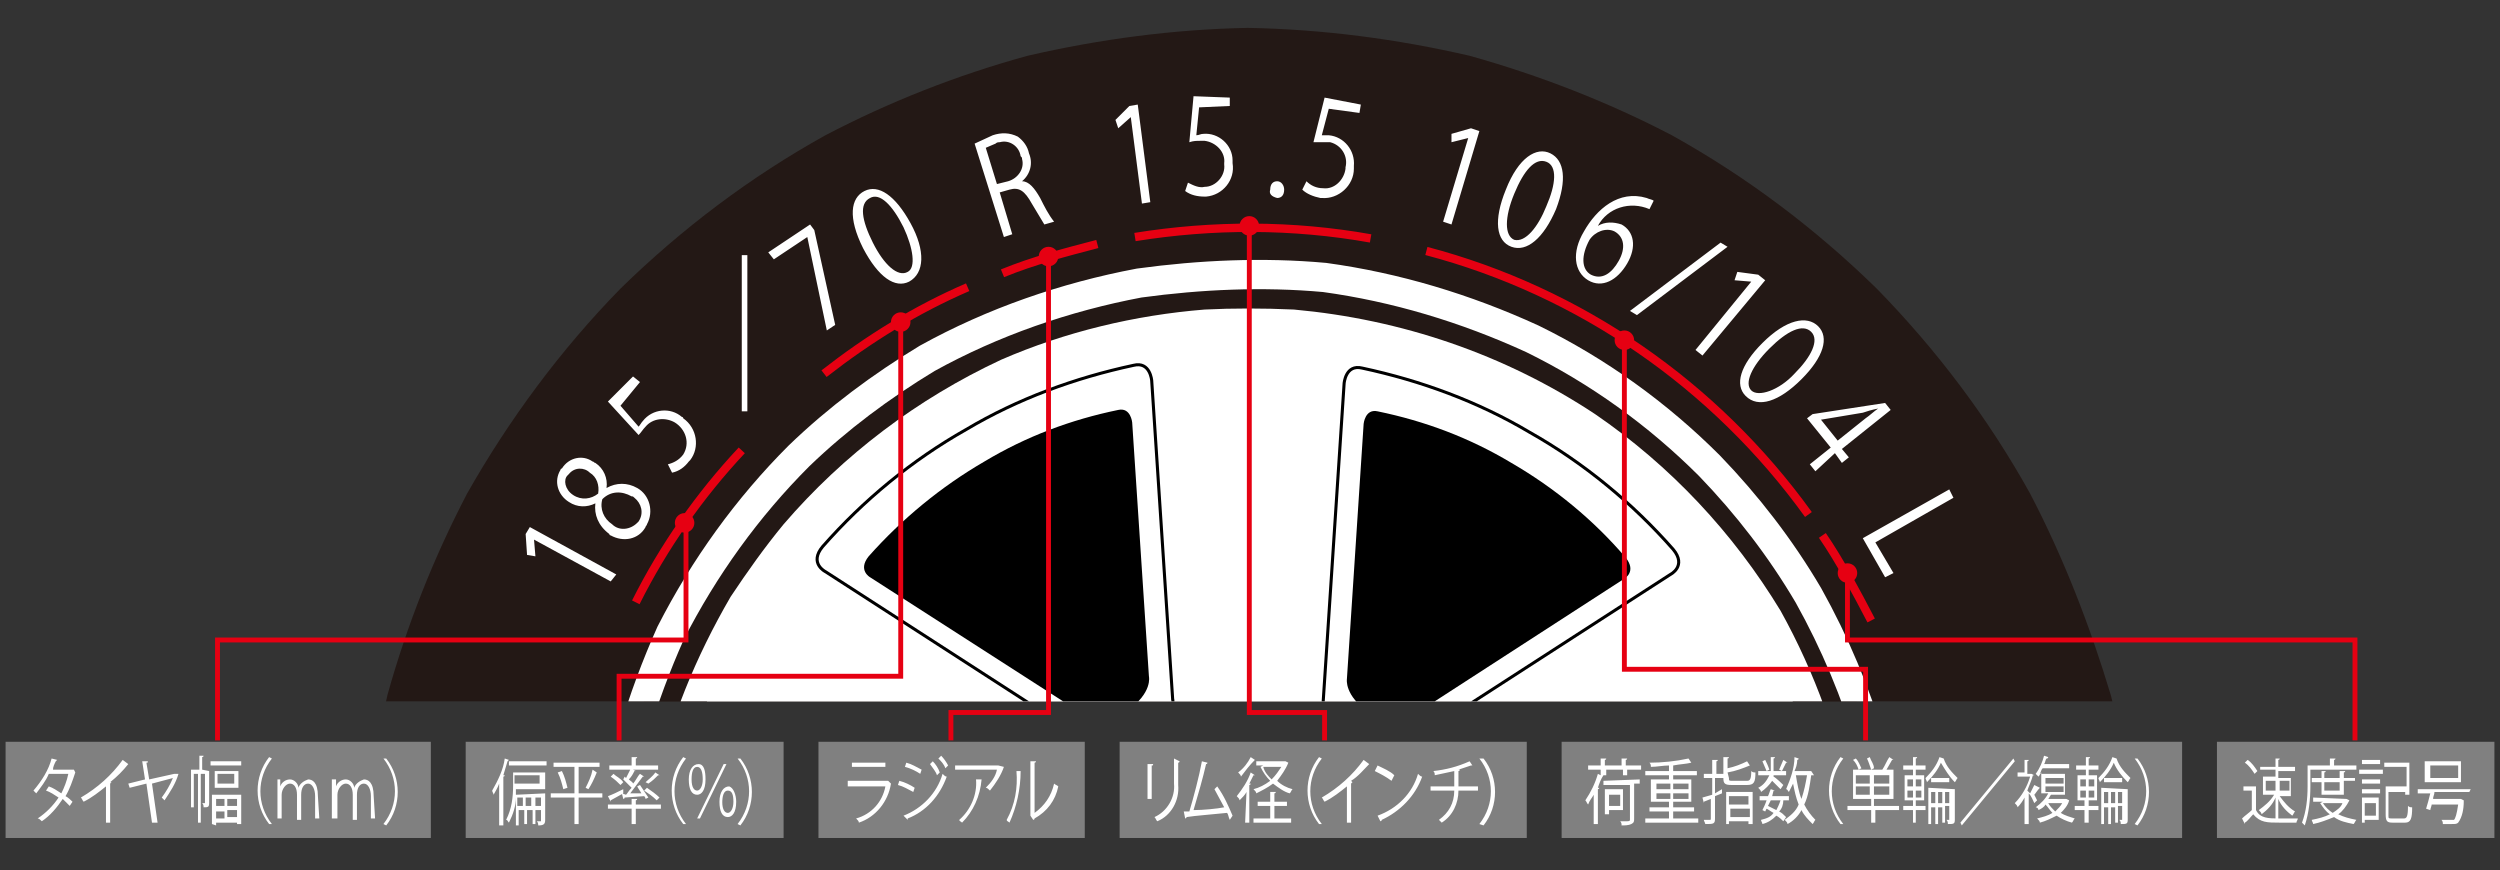 <svg id="レイヤー_1" xmlns="http://www.w3.org/2000/svg" xmlns:xlink="http://www.w3.org/1999/xlink" viewBox="0 0 179.3 62.4" preserveAspectRatio="none"><rect x="0" y="0" width="179.3" height="62.4" fill="#333333" stroke="none"/><style>.st0{clip-path:url(#SVGID_1_);} .st1{fill:#231815;} .st2{fill:#231815;stroke:#FFFFFF;stroke-width:2.1;} .st3{fill:#FFFFFF;} .st4{fill:#FFFFFF;stroke:#231815;stroke-width:0.22;} .st5{fill:none;stroke:#000000;stroke-width:0.22;} .st6{fill:none;stroke:#E60012;stroke-width:0.35;} .st7{fill:#E60012;} .st8{fill:#808080;} .st9{fill:none;stroke:#E60012;stroke-width:0.6;}</style><g id="レイヤー_2"><g id="レイヤー_1-2"><defs><path id="SVGID_3_" d="M20.3 2h137.6l-.4 48.3H19.9z"/></defs><clipPath id="SVGID_1_"><use xlink:href="#SVGID_3_" overflow="visible"/></clipPath><g class="st0"><path class="st1" d="M89.5 129.6c-3.2-.1-6.5-.3-9.7-.8-5.2-.9-10.2-2.3-15.1-4.3-4.7-2.1-9.2-4.7-13.3-7.7-2.4-1.9-4.7-3.9-6.9-6-4.3-4.4-8-9.4-11-14.7-2.4-4.6-4.3-9.4-5.7-14.5-1.3-5.2-1.9-10.5-2-15.9.1-5.4.8-10.7 2-15.9 1.4-5 3.3-9.8 5.7-14.4 3-5.3 6.7-10.3 11-14.7 4.4-4.3 9.3-8 14.7-11 4.6-2.4 9.4-4.3 14.5-5.7 5.2-1.2 10.5-1.9 15.8-2 5.4.1 10.7.8 15.9 2 5 1.4 9.9 3.3 14.5 5.7 5.4 3 10.3 6.7 14.7 11 4.3 4.4 8 9.3 11 14.7 2.4 4.6 4.3 9.5 5.8 14.5 1.3 5.2 1.9 10.6 2 15.9-.1 5.3-.7 10.7-2 15.8-1.4 5-3.3 9.8-5.8 14.5-3 5.4-6.7 10.3-10.9 14.7-4.4 4.3-9.4 7.9-14.7 10.9-4.6 2.4-9.5 4.3-14.5 5.8-5.3 1.3-10.6 2-16 2.1z"/><path class="st2" d="M112.7 105.7c-3.4 1.9-7 3.4-10.7 4.5-5.1 1.3-10.4 1.8-15.6 1.6-5.2-.5-10.2-1.7-15-3.7-5.5-2.4-10.5-5.8-14.7-10.1-2.7-2.8-5-5.9-7-9.3-2.7-4.7-4.5-9.8-5.5-15.1-.7-4.4-.8-8.9-.4-13.4.7-5.1 2.2-10.1 4.3-14.8 2.4-4.7 5.5-9 9.2-12.7 2.8-2.7 5.9-5 9.2-7 4.7-2.6 9.9-4.4 15.2-5.4 4.4-.6 8.9-.8 13.3-.4 5.1.7 10.1 2.2 14.9 4.4 4.7 2.3 9 5.4 12.7 9.1 2.7 2.8 5.1 5.9 7.1 9.3 1.9 3.4 3.4 7 4.5 10.7 1.9 7.2 2.1 14.8.6 22.2-1.2 5.1-3.1 9.9-5.8 14.4-3.3 5.1-7.4 9.6-12.3 13.3l-2 1.4-2 1z"/><path class="st3" d="M111.5 103.7c-3.2 1.7-6.6 3.1-10.1 4.2-6.9 1.8-14.1 2-21 .5-4.8-1.1-9.4-3-13.6-5.4-3.6-2.3-6.9-5-9.8-8.2-2.9-3.4-5.3-7.1-7.2-11.2-2-4.6-3.3-9.5-3.7-14.5-.2-4.2.1-8.5.9-12.6 1-4.8 2.9-9.4 5.4-13.7 1.2-1.8 2.4-3.5 3.8-5.2 4.3-5 9.6-9 15.6-11.8 4.6-2 9.6-3.2 14.6-3.6 2-.1 4.2-.1 6.4 0 7.7.7 15.1 3.2 21.6 7.5 5.4 3.7 9.9 8.5 13.3 14.1 2.5 4.5 4.2 9.3 5.2 14.3.9 5.6.8 11.3-.4 16.9-1.1 4.8-2.9 9.4-5.4 13.6-1.1 1.7-2.4 3.6-3.8 5.2-3.6 3.9-7.5 7.2-11.8 9.9z"/><path class="st3" d="M110.6 101.9c-3.7 2.1-7.6 3.6-11.7 4.6-4.7 1-9.4 1.2-14.2.7-5.3-.7-10.5-2.4-15.2-4.9-4.2-2.3-8-5.3-11.2-8.8-3.7-4.3-6.6-9.3-8.4-14.7-1.9-5.8-2.5-12-1.9-18.1.7-5.3 2.4-10.5 4.9-15.2 1-1.8 2.1-3.5 3.3-5.1 5.2-6.7 12.2-11.7 20.2-14.5 8.5-2.7 17.5-2.7 26-.1 4.5 1.5 8.7 3.7 12.5 6.5 3.3 2.6 6.2 5.5 8.7 8.8 2.4 3.5 4.4 7.3 5.8 11.4 2.3 7.1 2.6 14.7 1.1 22-2 8.7-6.5 16.5-13.1 22.5-2.1 1.9-4.4 3.5-6.8 4.9z"/><path class="st4" d="M91.6 69.2c-2.8 1.3-5.4 0-6.1-3-.1-1.6.6-3.2 2-4.1 2-1.1 4.5-.3 5.5 1.7 1.1 1.9.4 4.2-1.4 5.4zM93 75.4c-.3 2.9-2.7 4-5.3 2.7-1.4-1.2-1.7-3.3-.5-4.7 1-1.3 2.8-1.6 4.3-.8.9.7 1.4 1.7 1.5 2.8z"/><path class="st4" d="M91.7 75.4c.1 1.2-.9 2.2-2.1 2.3-1.2.1-2.2-.9-2.3-2.1-.1-1.2.9-2.2 2.1-2.3 1-.1 2 .6 2.2 1.6l.1.5zM93 56c-.3 2.8-2.7 4.2-5.3 2.8-1.5-1.1-1.9-3.2-.9-4.7.5-.7 1.2-1.2 2.1-1.4 1.9-.4 3.7.9 4 2.7.1.2.1.4.1.6z"/><path class="st4" d="M91.7 56c-.3 2.5-2.9 2.9-4.1.8-.9-3.3 3.7-4.1 4.1-.8zM99.3 62.4c1.3 0 2.6.8 3.1 2 1.7 5.8-7 6.3-6.4.6.3-1.5 1.7-2.6 3.3-2.6z"/><path class="st4" d="M99.3 63.6c1.2 0 2.1 1 2.1 2.2 0 1-.7 1.8-1.7 2-1.2.3-2.3-.5-2.6-1.6-.3-1.2.5-2.3 1.6-2.6h.6zM79.8 62.4c1.4 0 2.6.8 3.1 2 1.7 5.8-7 6.3-6.3.6.3-1.5 1.7-2.6 3.2-2.6z"/><path class="st4" d="M79.8 63.6c1.2 0 2.1 1 2.1 2.2 0 1-.7 1.8-1.7 2-1.2.3-2.3-.5-2.6-1.6-.3-1.2.5-2.3 1.6-2.6h.6z"/><path class="st5" d="M84.1 50.1l-1.5-22.8s-.1-1.4-1.3-1.1c-4.2.9-8.3 2.4-12 4.6-3.9 2.2-7.4 5.1-10.3 8.4-1 1.2.2 1.8.2 1.8l19.2 12.4s1.5.9 3.8-.4 1.9-2.9 1.9-2.9z"/><path d="M82.4 48.5l-1.2-18.2s-.1-1.1-1-.9c-3.4.7-6.6 1.9-9.6 3.7-3.1 1.8-5.9 4.1-8.3 6.8-.8 1 .1 1.5.1 1.5l15.4 9.9c1 .4 2.2.3 3-.3 1.9-1.3 1.6-2.5 1.6-2.5z"/><path class="st5" d="M100.5 78.4l19 12.7s1.1.7.3 1.7c-2.9 3.2-6.2 5.9-10 8.1-3.9 2.3-8.1 3.9-12.5 4.7-1.6.3-1.5-1.1-1.5-1.1l-1.2-22.8s0-1.8 2.3-3.1c2.4-1.3 3.6-.2 3.6-.2z"/><path d="M101 80.7l15.2 10.2s.9.6.2 1.3c-2.3 2.6-5 4.8-8 6.5-3.1 1.8-6.5 3.1-10 3.8-1.3.2-1.2-.8-1.2-.8l-.9-18.2c.1-1.1.8-2 1.8-2.5 1.9-1.2 2.9-.3 2.9-.3z"/><path class="st5" d="M73.5 62.9L53 52.8s-1.2-.6-1.6.6c-1.4 4.1-2 8.4-2 12.7 0 4.5.7 8.9 2.2 13.1.5 1.5 1.7.8 1.7.8l20.3-10.4s1.5-.9 1.5-3.5c0-2.7-1.6-3.2-1.6-3.2z"/><path d="M71.3 63.6l-16.5-8.1s-.9-.5-1.2.4C52.5 59.2 52 62.6 52 66c0 3.6.6 7.1 1.8 10.5.4 1.2 1.3.6 1.3.6l16.2-8.3c.9-.7 1.3-1.7 1.2-2.8 0-2-1.2-2.4-1.2-2.4z"/><path class="st5" d="M78.5 78.3L59.5 91s-1.1.7-.3 1.7c2.9 3.2 6.2 5.9 10 8.1 3.9 2.3 8.1 3.9 12.5 4.7 1.6.3 1.5-1.1 1.5-1.1l1.2-22.8s0-1.8-2.3-3.1c-2.4-1.3-3.6-.2-3.6-.2z"/><path d="M78 80.6L62.8 90.7s-.9.6-.2 1.3c2.3 2.6 5 4.8 8 6.5 3.1 1.8 6.5 3.1 10 3.8 1.3.2 1.2-.8 1.2-.8l.9-18.2c-.1-1.1-.8-2-1.8-2.5-1.9-1.1-2.9-.2-2.9-.2z"/><path class="st5" d="M94.9 50.3l1.5-22.8s.1-1.4 1.3-1.1c4.2.9 8.3 2.4 12 4.6 3.9 2.2 7.4 5.1 10.3 8.4 1 1.2-.2 1.8-.2 1.8l-19.2 12.4s-1.5.9-3.8-.4c-2.2-1.3-1.9-2.9-1.9-2.9z"/><path d="M96.6 48.7l1.2-18.3s.1-1.1 1-.9c3.4.7 6.6 1.9 9.6 3.7 3.1 1.8 5.9 4.1 8.2 6.8.8 1-.1 1.5-.1 1.5l-15.3 9.9c-1 .4-2.2.3-3-.3-1.8-1.2-1.6-2.4-1.6-2.4z"/><path class="st5" d="M105.7 62.3l20.5-10.1s1.2-.6 1.6.6c1.4 4.1 2 8.4 2 12.7 0 4.5-.7 8.9-2.2 13.1-.5 1.5-1.7.8-1.7.8L105.6 69s-1.5-.9-1.5-3.5c.1-2.7 1.6-3.2 1.6-3.2z"/><path d="M108 63l16.4-8.1s.9-.5 1.3.5c1.1 3.3 1.6 6.7 1.6 10.1 0 3.6-.6 7.1-1.8 10.5-.4 1.2-1.3.6-1.3.6L108 68.3c-.9-.7-1.3-1.7-1.2-2.8-.1-2.1 1.2-2.5 1.2-2.5z"/></g><path class="st6" d="M49.2 37.3v8.6H15.6v7.2"/><circle class="st7" cx="49.1" cy="37.5" r=".7"/><path class="st6" d="M64.6 23.2v25.3H44.4v4.6"/><circle class="st7" cx="64.6" cy="23.1" r=".7"/><path class="st6" d="M75.2 18.5v32.6h-7v2"/><circle class="st7" cx="75.2" cy="18.4" r=".7"/><path class="st6" d="M89.6 16.3v34.8H95v2"/><circle class="st7" cx="89.6" cy="16.2" r=".7"/><path class="st6" d="M116.5 24.4V48h17.3v5.1"/><circle class="st7" cx="116.5" cy="24.4" r=".7"/><path class="st6" d="M132.5 41.3v4.6h36.4v7.2"/><circle class="st7" cx="132.5" cy="41.1" r=".7"/><path class="st3" d="M43.8 41.7l-5.5-3 .1 1.2-.6-.1-.1-1.5.3-.5 6.2 3.4-.4.5zM42.7 36.1c-.6.3-1.3.3-1.9-.1-.8-.5-1.1-1.5-.6-2.3 0 0 0-.1.1-.1.5-.8 1.5-1 2.2-.5.1 0 .1.1.2.1.6.4.9 1.1.8 1.8.7-.4 1.5-.4 2.2 0 .9.5 1.2 1.7.7 2.6 0 .1-.1.1-.1.2-.5.9-1.6 1.1-2.5.6 0 0-.1 0-.1-.1-.8-.6-1.1-1.4-1-2.2zm-1.6-.6c.6.4 1.3.3 1.8-.1.1-.6-.1-1.2-.6-1.5-.4-.4-1.1-.4-1.5.1l-.1.1c-.3.3-.2 1 .4 1.4 0-.1 0 0 0 0zm4.2.1c-.7-.4-1.5-.4-2.1.2-.2.7.1 1.4.7 1.8.5.5 1.3.4 1.8-.1l.1-.1c.4-.6.2-1.3-.3-1.7-.1-.1-.1-.1-.2-.1zM45.4 27l.5.4-1.4 1.7 1.3 1.5c.1-.1.2-.3.3-.4.7-.9 2-1 2.8-.3.1 0 .1.1.1.1 1 .7 1.2 2.1.5 3l-.1.1c-.3.4-.7.7-1.2.8l-.3-.6c.4-.1.8-.3 1.1-.7.5-.8.2-1.8-.6-2.3-.7-.4-1.6-.3-2.1.3-.2.2-.3.4-.5.6l-2.2-2.4 1.8-1.8zM53.2 29.5V18.3h.4v11.2h-.4zM55.1 18.1l3-2 .3.4 1.5 6.8-.6.4-1.4-6.7-2.4 1.6-.4-.5zM61.9 17.8c-1.1-2.2-.9-3.6.1-4.1 1-.5 2.2.3 3.3 2.3s1 3.6-.1 4.2c-1 .5-2.2-.3-3.3-2.4zm2.9-1.5c-.8-1.6-1.7-2.5-2.4-2.1-.8.4-.6 1.6.2 3.2s1.8 2.5 2.5 2.1c.6-.3.4-1.7-.3-3.2zM73.3 13c.5 0 .9.5 1.3 1.2.3.6.6 1.2 1 1.7l-.7.2-.9-1.5c-.5-.9-.9-1.2-1.6-1l-.7.2.9 3-.6.2-2.1-6.7c.4-.2.9-.4 1.3-.6.6-.2 1.2-.2 1.8.1.4.3.7.7.8 1.2.3.7.1 1.5-.5 2zm-1 0c.7-.2 1.2-.9 1-1.6 0-.1 0-.1-.1-.2-.1-.7-.8-1.2-1.5-1-.1 0-.2 0-.3.1-.2.1-.5.2-.7.3l.8 2.6.8-.2zM81.9 14.6l-.8-6.2-.9.8-.2-.6 1-1 .6-.1.9 7-.6.1zM88.2 7v.6l-2.2.1-.2 2c.2 0 .3-.1.5-.1 1.1-.1 2.1.8 2.1 1.9v.2c.2 1.2-.7 2.3-1.9 2.4h-.1c-.5 0-1-.1-1.4-.4l.2-.6c.4.2.8.4 1.2.3.8 0 1.5-.8 1.4-1.6v-.1c.1-.8-.6-1.5-1.4-1.6h-.3c-.3 0-.5 0-.8.1l.3-3.3 2.6.1zM91.1 13.6c0-.4.2-.6.5-.6s.5.3.5.6c0 .4-.2.6-.5.6-.4-.1-.6-.3-.5-.6zM97.6 7.5l-.1.6-2.2-.3-.5 1.9h.5c1.1.1 1.9 1.1 1.8 2.2v.2c0 1.2-1.1 2.2-2.3 2.1h-.1c-.5-.1-1-.3-1.3-.6l.3-.6c.3.3.7.5 1.2.5.8.1 1.5-.6 1.6-1.4V12c.2-.8-.3-1.6-1.1-1.8H94.2L95 7l2.6.5zM103.5 15.9l1.8-6-1.2.3v-.6l1.4-.4.6.2-2 6.7-.6-.2zM108 13.6c.9-2.3 2.2-3.1 3.2-2.6s1.2 1.9.4 4c-.9 2.1-2.1 3.1-3.2 2.7s-1.3-1.9-.4-4.1zm2.9 1.2c.7-1.6.8-2.9 0-3.2-.8-.3-1.6.6-2.3 2.3s-.7 3 0 3.3c.8.2 1.7-.9 2.3-2.4zM114.6 16.2c.5-.3 1.1-.3 1.7-.1.9.5 1.1 1.6.4 2.8-.7 1.2-1.8 1.8-2.8 1.2-1-.6-1.2-2-.3-3.5.9-1.6 2.5-3 4.5-2.4.2.1.4.1.5.2l-.3.6c-1.4-.6-3-.1-3.7 1.2zm1.5 2.5c.5-.9.4-1.7-.3-2.1-.6-.3-1.4 0-1.8.6-.6 1.1-.6 2.1.1 2.5.8.4 1.5-.1 2-1zM117.4 22.6l-.5-.3 6.5-4.9.5.3-6.5 4.9zM121.6 25.1l4-4.9-1.2-.1.2-.6 1.5.2.5.4-4.5 5.4-.5-.4zM126.4 24.6c1.7-1.7 3.2-2 4-1.2.8.8.4 2.2-1.2 3.8-1.6 1.6-3.1 2.1-4 1.2-.8-.8-.4-2.2 1.2-3.8zm2.3 2.2c1.2-1.2 1.8-2.4 1.2-3-.6-.6-1.7-.1-3 1.2s-1.8 2.5-1.3 3 2 0 3.1-1.2zM130.2 33.8l-.4-.5 1.5-1.2-1.7-2.1.4-.3 5.2-.8.4.5-3.5 2.8.5.6-.5.4-.5-.7-1.4 1.3zm.4-3.7l1.2 1.5 2-1.6c.3-.2.6-.5.9-.7-.5.1-.8.2-1.1.3l-3 .5zM135.2 41.4l-1.6-2.8 6.2-3.5.3.6-5.6 3.2 1.3 2.2-.6.3z"/><path class="st8" d="M159 53.2h19.9v6.9H159z"/><path class="st3" d="M161.8 56.4v1.7c.3.6.9.6 1.7.6h1.3c0 .1-.1.2-.1.3h-1.2c-.9 0-1.4 0-1.9-.6-.2.2-.4.5-.6.6v.1l-.2-.4c.2-.2.5-.4.7-.6v-1.4h-.6v-.3h.9zm-.6-1.9c.3.2.5.5.7.8l-.2.2c-.2-.3-.4-.6-.7-.8l.2-.2zm2 4v-1.3c-.2.5-.6.9-1 1.2 0-.1-.1-.2-.2-.3.4-.3.8-.6 1.1-1.1h-.8v-1.3h.9v-.5h-1.1V55h1.1v-.6h.3s0 .1-.1.1v.5h1.2v.3h-1.2v.5h.9v1.3h-.8c.3.4.6.8 1.1 1.1-.1.1-.1.2-.2.3-.4-.3-.8-.7-1-1.2v1.4h-.2zm-.7-2.5v.7h.7V56h-.7zm1.7 0h-.7v.7h.7V56zM168.9 55.2h-3.2v1.2c0 .9-.1 1.9-.4 2.8l-.2-.2c.3-.8.4-1.7.4-2.6v-1.5h1.6v-.5h.4s0 .1-.1.1v.4h1.6v.3zm-.6 2.1l.2.1c-.2.4-.5.8-.8 1 .4.2.8.3 1.3.4-.1.1-.1.2-.2.3-.5-.1-1-.2-1.4-.5-.5.2-1 .4-1.5.5 0-.1-.1-.2-.1-.3.5-.1.9-.2 1.3-.4-.3-.2-.5-.5-.7-.8l.2-.1h-.7v-.3l2.4.1zm-.2-.3h-1.6v-.9h-.7v-.3h.7v-.5h.3s0 .1-.1.1v.4h1.1v-.5h.4s0 .1-.1.1v.4h.8v.2h-.8v1zm-1.5.6c.2.3.4.5.7.7.3-.2.6-.4.7-.7h-1.4zm1.2-1.5h-1.1v.6h1.1v-.6zM169.2 55.5v-.3h1.7v.3h-1.7zm1.4 1.8v1.5h-1v.2h-.2v-1.8h1.2zm-1.2-1.1v-.3h1.3v.3h-1.3zm0 .7v-.3h1.3v.3h-1.3zm1.3-2.4v.3h-1.3v-.3h1.3zm-.3 3.1h-.8v.9h.8v-.9zm.9.9c0 .2 0 .2.3.2h.8c.2 0 .3-.1.3-.9.1.1.2.1.3.1 0 .8-.1 1.1-.5 1.1h-.9c-.4 0-.5-.1-.5-.6v-2h1.5V55H171v-.3h1.8V57h-.3v-.2h-1.2v1.7zM177.1 56.8h-2.5c0 .2-.1.3-.1.5h2l.2.1v.1c0 .5-.1 1.1-.4 1.5-.1.1-.2.1-.5.1h-.6c0-.1 0-.2-.1-.3H176c.1-.1.2-.4.3-1.1h-1.9c0 .1-.1.3-.1.4l-.3-.1c.1-.3.2-.7.3-1.1h-.9v-.3h3.8l-.1.2zm-.6-2.2v1.5h-2.6v-1.5h2.6zm-.2 1.2v-.9h-2v.9h2z"/><path class="st8" d="M33.4 53.2h22.8v6.9H33.4z"/><path class="st3" d="M35.8 56.2c-.1.3-.3.6-.4.8 0-.1-.1-.2-.1-.3.4-.7.8-1.5.9-2.3l.3.1-.1.1c-.1.3-.2.7-.3 1h.1s0 .1-.1.1v3.5h-.3v-3zm3.3.7v1.9c0 .3-.1.4-.5.4 0-.1 0-.2-.1-.3h.3V58.1h-.4v1h-.2v-1h-.4v1h-.2v-1h-.4v1.1H37v-2c0 .6-.2 1.2-.5 1.8-.1-.1-.1-.2-.2-.2.4-.8.5-1.6.5-2.5v-.9h2.3v1.2H37v.4l2.1-.1zm-2.6-2.3h2.7v.3h-2.7v-.3zm2.2 1h-1.8v.6h1.8v-.6zm-1.6 2.2h.4v-.6h-.4v.6zm.6 0h.4v-.6h-.4v.6zm.7 0h.4v-.6h-.4v.6zM43.2 56.9v.3h-1.7v1.9h-.3v-1.9h-1.7v-.3h1.7V55h-1.5v-.3H43v.3h-1.5v1.9h1.7zm-2.8-.3c-.1-.4-.2-.8-.4-1.2l.3-.1c.2.4.3.8.4 1.2l-.3.1zm2.4-1.2c-.2.5-.4.9-.6 1.2l-.2-.1c.2-.4.4-.8.5-1.3l.3.2zM43.6 57.1c.3-.1.7-.3 1.1-.5v.3l-.9.5v.1l-.2-.4zm3.8.6v.3h-1.8v1.1h-.3V58h-1.7v-.3h1.7v-.4h.4s0 .1-.1.1v.3h1.8zm-2.5-.7c.1-.1.2-.3.4-.5l-.6-.6.1-.2.1.1.3-.6h-1.5v-.3h1.6v-.6h.4s0 .1-.1.1v.5h1.6v.3h-1.8l.2.1h-.1c-.1.2-.2.4-.4.6.1.1.3.2.3.3.2-.2.3-.5.5-.7l.3.2h-.1l-.9 1.2h.8c-.1-.2-.2-.3-.3-.5l.2-.1.6.9-.2.1c0-.1-.1-.2-.1-.2l-1.4.1s0 .1-.1.1l-.1-.4.3.1zm-.9-1.5c.2.2.5.3.7.6l-.2.2c-.2-.2-.4-.4-.7-.6l.2-.2zm2.4 1c.3.2.7.5.9.7l-.2.2c-.3-.3-.6-.5-.9-.7l.2-.2zm-.1-.4c.2-.2.5-.4.7-.7l.3.2h-.1c-.2.2-.4.4-.7.6l-.2-.1zM49.2 54.4c-1.1 1.4-1.1 3.3 0 4.7H49c-1.1-1.4-1.1-3.4 0-4.8l.2.1zM50.6 55.9c0 .8-.3 1.1-.6 1.1-.4 0-.6-.4-.6-1.1 0-.7.3-1.1.7-1.1s.5.5.5 1.1zm-1 0c0 .6.2.8.4.8s.4-.3.4-.8-.1-.9-.4-.9c-.3 0-.4.4-.4.9zm.4 2.8l1.9-3.9h.2l-1.9 3.9H50zm2.8-1.2c0 .8-.3 1.1-.6 1.1-.4 0-.6-.4-.6-1.1s.3-1.1.7-1.1c.3.1.5.6.5 1.1zm-1 0c0 .6.2.8.4.8s.4-.3.4-.8-.1-.8-.4-.8-.4.4-.4.9v-.1zM52.9 59.1c1.1-1.4 1.1-3.3 0-4.7h.2c1.1 1.4 1.1 3.4 0 4.8l-.2-.1z"/><path class="st8" d="M.4 53.2h30.5v6.9H.4z"/><path class="st3" d="M5.4 55.4s-.1 0 0 0c-.2.6-.4 1.2-.7 1.7.2.1.4.3.5.4l-.2.3-.5-.5c-.4.6-.9 1.2-1.5 1.6-.1-.1-.2-.2-.3-.2.6-.4 1.1-.9 1.5-1.5-.3-.2-.6-.4-.9-.5l.2-.3c.3.1.6.3.9.5.2-.4.4-.9.5-1.4H3.5c-.2.5-.6 1-.9 1.4l-.2-.2c.6-.7 1.1-1.5 1.3-2.3l.4.1-.1.1c-.1.2-.2.4-.2.6h1.5l.1.2zM9.2 54.8s-.1 0 0 0c-.4.5-.8.9-1.3 1.3H8l-.1.1V59h-.3v-2.6c-.5.4-1 .8-1.6 1.1-.1-.1-.1-.2-.2-.3 1.2-.7 2.2-1.6 3-2.7l.4.3zM12.8 55.5c0 .1 0 .1 0 0-.2.7-.6 1.3-1 1.9l-.2-.2c.3-.4.6-.9.8-1.4l-1.5.4.4 2.8h-.4l-.4-2.8-1.2.3-.1-.3 1.2-.3-.2-1.3h.4c0 .1 0 .1-.1.1l.2 1.2 1.8-.4h.3zM15 55.3v2.3c0 .3-.1.3-.4.3 0-.1 0-.2-.1-.3h.2v-2.1h-.3V59h-.2v-3.5h-.3v2.4h-.2v-2.7h.6v-1h.3s0 .1-.1.1v.9l.5.1zm.1-.7h2.2v.3h-2.2v-.3zm.1 4.5V57h2.1v2.1H17V59h-1.5v.2l-.3-.1zm.2-3.8h1.7v1.2h-1.7v-1.2zm.7 2h-.6v.5h.6v-.5zm-.6 1.4h.6v-.5h-.6v.5zm1.3-2.5v-.7h-1.2v.7h1.2zm.2 1.6v-.5h-.7v.5h.7zm-.7.8h.7v-.5h-.7v.5zM19.5 54.4c-1.1 1.4-1.1 3.3 0 4.7h-.2c-1.1-1.4-1.1-3.4 0-4.8l.2.1zM22.9 58.7h-.3v-1.6c0-.5-.2-.9-.5-.9s-.5.3-.5.8v1.8h-.3V57c0-.5-.2-.8-.5-.8s-.6.4-.6.8v1.7h-.3v-2.1-.7h.2v.5c.1-.3.4-.5.7-.5.3 0 .6.3.6.6.1-.3.4-.5.7-.6.3 0 .7.2.7 1.2l.1 1.6zM26.9 58.7h-.3v-1.6c0-.5-.2-.9-.5-.9s-.5.3-.5.8v1.8h-.3V57c0-.5-.2-.8-.5-.8s-.6.4-.6.8v1.7h-.4v-2.1-.7h.3v.5c.1-.3.4-.5.7-.5.3 0 .6.3.6.6.1-.3.4-.5.7-.6.3 0 .7.2.7 1.2l.1 1.6zM27.5 59.1c1.1-1.4 1.1-3.3 0-4.7h.2c1.1 1.4 1.1 3.4 0 4.8l-.2-.1z"/><path class="st8" d="M58.7 53.2h19.1v6.9H58.7z"/><path class="st3" d="M63.9 56.2s-.1 0 0 0c-.2 1.3-1.1 2.4-2.3 2.8 0-.1-.1-.2-.2-.3 1.1-.3 1.9-1.2 2.1-2.3h-2.7V56h2.9l.2.2zm-.4-1.2h-2.4v-.3h2.4v.3zM64.5 56c.4.1.8.3 1.1.5l-.1.3c-.4-.2-.7-.4-1.1-.5l.1-.3zm.3 2.5c1.3-.5 2.4-1.6 2.8-3 .1.1.2.2.3.2-.5 1.4-1.5 2.5-2.8 3v.1l-.3-.3zm.2-3.8c.4.1.7.3 1.1.5l-.1.3c-.3-.2-.7-.4-1.1-.5l.1-.3zm1.9-.1c.2.2.4.5.5.8l-.2.2c-.1-.3-.3-.5-.5-.8l.2-.2zm.6-.4c.2.2.4.5.5.7l-.2.2c-.1-.3-.3-.5-.5-.7l.2-.2zM72 55c-.2.6-.6 1.2-1 1.7-.1-.1-.2-.2-.3-.2.4-.4.7-.8.8-1.3h-3v-.3h3.1l.4.1zm-1.6.9s0 .1 0 0c-.1 1.2-.6 2.3-1.4 3.1-.1-.1-.2-.1-.2-.2.8-.7 1.3-1.8 1.2-2.9h.4zM73.2 55.3s-.1.1 0 0c0 1.3-.3 2.6-.8 3.7-.1-.1-.2-.1-.2-.2.6-1.1.8-2.3.7-3.5h.3zm1 3c.7-.5 1.2-1.2 1.4-2.1.1.1.2.1.3.2-.2 1-.8 1.8-1.7 2.3 0 0 0 .1-.1.1l-.2-.3v-3.9h.4s0 .1-.1.1v3.6z"/><path class="st8" d="M80.3 53.2h29.2v6.9H80.3z"/><path class="st3" d="M82.3 57.3v-2.5h.4c0 .1 0 .1-.1.1v2.4h-.3zm2.3-2.7s0 .1-.1.1v1.6c.1 1.1-.5 2.2-1.5 2.6-.1-.1-.1-.2-.2-.3.9-.4 1.5-1.4 1.4-2.4v-1.8l.4.2zM88.2 58.8c-.1-.2-.1-.4-.2-.5-.9.1-2.3.2-2.9.3 0 0 0 .1-.1.1l-.1-.5h.4c.3-1 .7-2.5.9-3.6l.4.1c0 .1-.1.1-.1.1-.2.9-.6 2.3-.9 3.3.7 0 1.7-.1 2.2-.2-.2-.4-.5-.9-.7-1.3l.2-.2c.5.7.8 1.4 1.1 2.1l-.2.3zM89.4 56.8c-.1.2-.3.4-.5.6 0-.1-.1-.2-.2-.3.4-.5.8-1.1 1-1.7l.3.2h-.1l-.3.6h.1s0 .1-.1.1V59h-.3l.1-2.2zm.6-2.3s-.1 0 0 0c-.4.4-.7.8-1 1.2 0-.1-.1-.2-.2-.3.4-.3.7-.7.9-1.1l.3.2zm2.2.1l.2.1c-.2.5-.5.9-.8 1.3.3.3.7.5 1.1.6-.1.1-.1.2-.2.3-.4-.1-.8-.4-1.2-.7-.4.3-.8.5-1.2.7 0-.1-.1-.2-.2-.3.4-.1.8-.3 1.2-.6-.3-.3-.5-.6-.7-1l.2-.1h-.5v-.3h2.1zm-.8 3.2v.9h1.2v.3h-2.7v-.3h1.2v-.9h-.9v-.3h.9v-.7h.4s0 .1-.1.1v.6h.9v.3h-.9zm-.8-2.8c.1.4.4.7.6.9.3-.3.5-.6.7-.9h-1.3zM94.8 54.4c-1.1 1.4-1.1 3.3 0 4.7h-.2c-1.1-1.4-1.1-3.4 0-4.8l.2.1zM98.2 54.8s-.1 0 0 0c-.4.4-.8.9-1.3 1.2l.1.1-.1.1V59h-.3v-2.6c-.5.4-1 .8-1.6 1.1-.1-.1-.1-.2-.2-.3 1.2-.7 2.2-1.6 3-2.7l.4.3zM98.8 54.9c.4.2.9.4 1.2.7l-.2.4c-.4-.3-.8-.5-1.2-.7l.2-.4zm0 3.6c1.4-.5 2.5-1.6 2.9-3 .1.1.2.2.3.2-.5 1.4-1.6 2.5-2.9 3.1 0 0 0 .1-.1.1l-.2-.4zM106 56.7h-1.4c0 .9-.4 1.8-1.2 2.3l-.2-.2c.7-.5 1.1-1.2 1.1-2.1h-1.7v-.3h1.7v-1.1c-.5.1-.9.2-1.4.3 0-.1 0-.2-.1-.3.9-.1 1.7-.3 2.6-.7l.2.3h-.1l-.9.3h.1s0 .1-.1.1v1.1h1.4v.3zM106.1 59.1c1.1-1.4 1.1-3.3 0-4.7h.3c1.1 1.4 1.1 3.4 0 4.8l-.3-.1z"/><path class="st8" d="M112 53.2h44.5v6.9H112z"/><path class="st3" d="M115 55.6s-.1 0 0 0c-.2.3-.3.6-.4.9h.1s0 .1-.1.1v2.5h-.3V57c-.1.2-.3.4-.4.7-.1-.1-.1-.2-.2-.3.4-.6.7-1.2.9-1.9l.2.1v-.4h-.9v-.3h.9v-.5h.4s0 .1-.1.1v.4h1.2v-.5h.4s0 .1-.1.1v.4h1.1v.3h-1v.4h-.3v-.4h-1.2v.4h-.2zm2.6.3v.3h-.4v2.5c0 .2 0 .3-.2.4-.2.1-.5.1-.7.1 0-.1 0-.2-.1-.3h.4c.2 0 .3 0 .3-.1v-2.5H115V56l2.6-.1zm-1.2 2.2h-1v.3h-.3v-1.8h1.3v1.5zm-.2-1.1h-.8v.8h.8V57zM120 58.7h1.8v.3H118v-.3h1.7v-.5h-1.4v-.3h1.4v-.4h-1.3v-1.6h1.3v-.3H118v-.3h1.7v-.4c-.4 0-.9.1-1.3.1 0-.1 0-.2-.1-.3.9 0 1.9-.1 2.8-.3l.2.3c-.4.1-.8.1-1.3.2v.4h1.7v.3H120v.3h1.3v1.6H120v.4h1.5v.3H120v.5zm-1.2-2.5v.4h1v-.4h-1zm0 1.1h1v-.4h-1v.4zm2.3-1.1H120v.4h1.1v-.4zm0 1.1v-.4H120v.4h1.1zM123.5 56.6v.3l-.5.2v1.6c0 .4-.1.4-.7.4 0-.1-.1-.2-.1-.3h.4c.1 0 .1 0 .1-.1v-1.4l-.5.2v.1l-.1-.4.7-.2v-1.2h-.6v-.3h.6v-1h.4s0 .1-.1.1v.9h.5v.3h-.6v1.1l.5-.3zm.5-.8c0 .2 0 .2.3.2h1c.2 0 .3-.1.3-.7.1.1.2.1.3.1 0 .7-.1.9-.6.9h-1.1c-.5 0-.6-.1-.6-.5v-1.5h.4s0 .1-.1.1v.7c.5-.1 1-.3 1.4-.5l.2.3c-.5.2-1 .4-1.6.5l.1.4zm-.2 3.3v-2.3h1.9v2.3h-.3v-.2H124v.2h-.2zm1.6-2H124v.6h1.4v-.6zm-1.3 1.5h1.4V58h-1.4v.6zM127.1 56.6V56c-.2.3-.5.6-.8.8 0-.1-.1-.2-.2-.3.4-.2.6-.5.8-.9h-.8v-.3h.9v-1h.3s0 .1-.1.1v.9h.9v.3h-.9v.1c.2.1.6.5.7.6l-.2.3-.6-.6v.6zm1.2.8h-.4c0 .3-.1.6-.3.8.2.1.3.2.5.4l-.2.3c-.1-.1-.3-.3-.5-.4-.3.3-.6.5-1 .6 0-.1-.1-.2-.1-.3.4-.1.7-.2.9-.5-.2-.1-.3-.2-.5-.3l-.1.2-.2-.1c.1-.2.2-.4.3-.7h-.5v-.3h.6c.1-.2.1-.3.2-.5l.3.1h-.1l-.1.4h1.2v.3zm-1.7-2.9c.1.2.2.4.3.7l-.2.1c-.1-.2-.2-.5-.3-.7l.2-.1zm.4 2.9l-.2.4.6.3c.1-.2.2-.4.3-.7h-.7zm.6-2.2c.1-.2.2-.5.3-.7l.3.2h-.1l-.3.6-.2-.1zm2.5.4h-.2c-.1.7-.2 1.5-.5 2.1.2.4.5.8.8 1.1-.1.1-.1.2-.2.3-.3-.3-.6-.6-.8-1-.2.4-.6.8-1 1 0-.1-.1-.2-.2-.3.4-.3.8-.6 1-1.1-.2-.5-.3-1-.4-1.5l-.3.6c-.1-.1-.1-.2-.2-.2.3-.7.6-1.5.6-2.3l.3.1s0 .1-.1.1c0 .3-.1.6-.2.8h1.2l.2.3zm-1.3 0c.1.6.2 1.2.4 1.7.2-.6.3-1.1.4-1.7h-.8zM132.2 54.4c-1.1 1.4-1.1 3.3 0 4.7h-.2c-1.1-1.4-1.1-3.4 0-4.8l.2.1zM136.2 57.8v.3h-1.7v.9h-.3v-.9h-1.7v-.3h1.7v-.5h-1.3v-2.1h.4c-.1-.3-.2-.5-.4-.7l.2-.1c.2.2.3.5.4.7l-.2.1h.9c-.1-.3-.2-.6-.3-.8l.2-.1c.1.3.3.5.3.8l-.2.1h.8c.2-.3.3-.6.5-.9l.3.2h-.1c-.1.2-.3.5-.4.7h.5v2.1h-1.4v.5h1.8zm-3.1-2.2v.6h1v-.6h-1zm0 1.4h1v-.6h-1v.6zm2.4-.8v-.6h-1.1v.6h1.1zm0 .8v-.6h-1.1v.6h1.1zM137.4 57.4v.4h.7v.3h-.7v.9h-.2v-.9h-.7v-.3h.7v-.4h-.6v-1.8h.6v-.4h-.7v-.3h.7v-.6h.3s0 .1-.1.1v.5h.7v.3h-.7v.4h.6v1.8h-.6zm-.6-1.5v.5h.4v-.5h-.4zm0 .8v.5h.4v-.5h-.4zm1-.3v-.5h-.4v.5h.4zm0 .8v-.5h-.4v.5h.4zm1.6-2.8c.2.6.6 1 1 1.4-.1.1-.1.2-.2.3-.4-.4-.7-.9-1-1.4-.2.5-.6 1-1 1.4 0-.1-.1-.2-.1-.3.4-.4.8-.9 1-1.5l.3.1zm.8 2.2v2.2c0 .3-.1.3-.5.3 0-.1 0-.2-.1-.3h.2v-1h-.3V59h-.2v-1.1h-.3v1.2h-.2v-1.2h-.3v1.2h-.2v-2.6l1.9.1zm-1.7 1h.3v-.8h-.3v.8zm0-1.8h1.3v.3h-1.3v-.3zm.5 1.8h.3v-.8h-.3v.8zm.5 0h.3v-.8h-.3v.8zM140.6 59l3.8-4.6.1.2-3.8 4.6-.1-.2zM146.3 56.5s-.1 0 0 0c-.2.2-.3.4-.4.5l.2.4-.2.2c-.1-.2-.2-.5-.4-.7v2.2h-.3v-1.9c-.1.2-.3.5-.5.7 0-.1-.1-.2-.2-.3.5-.5.9-1.2 1.1-1.9h-.9v-.3h.5v-.9h.3s0 .1-.1.1v.9h.3l.2.1h-.1c-.1.4-.3.8-.4 1.1l.2.2.3-.6.4.2zm1.9.8l.2.1c-.1.4-.4.7-.6.9.3.2.7.3 1 .4-.1.1-.1.2-.2.3-.4-.1-.8-.3-1.1-.5-.4.2-.8.4-1.2.5 0-.1-.1-.2-.2-.3.4-.1.8-.2 1.1-.4-.2-.2-.3-.4-.5-.6-.1.2-.3.3-.5.4 0-.1-.1-.2-.2-.2.4-.3.7-.6.9-1h-.5v-1.5c-.1.1-.1.2-.2.3l-.2-.2c.3-.4.5-.9.6-1.3l.3.1s0 .1-.1.1-.1.3-.2.4h1.8v.3h-1.9c-.1.1-.1.2-.2.4h1.8V57h-.9-.1c-.1.1-.1.2-.2.3h1.3zm-1.5-1.5v.4h1.3v-.4h-1.3zm0 .6v.4h1.3v-.4h-1.3zm.2 1.2c.1.2.3.4.5.6.2-.2.4-.4.5-.6h-1zM149.8 57.4v.4h.7v.3h-.7v.9h-.3v-.9h-.7v-.3h.7v-.4h-.5v-1.8h.6v-.4h-.7v-.3h.7v-.6h.3s0 .1-.1.1v.5h.7v.3h-.7v.4h.6v1.8h-.6zm-.6-1.5v.5h.4v-.5h-.4zm0 .8v.5h.4v-.5h-.4zm1-.3v-.5h-.4v.5h.4zm0 .8v-.5h-.4v.5h.4zm1.6-2.8c.2.6.6 1 1 1.4-.1.1-.1.2-.2.3-.4-.4-.8-.9-1-1.4-.2.5-.6 1-1 1.4 0-.1-.1-.2-.1-.3.4-.4.8-.9 1-1.5l.3.1zm.8 2.2v2.2c0 .3-.1.3-.5.3 0-.1 0-.2-.1-.3h.2v-1h-.3V59h-.2v-1.1h-.3v1.2h-.2v-1.2h-.3v1.2h-.2v-2.6l1.9.1zm-1.7 1h.3v-.8h-.3v.8zm0-1.8h1.3v.3h-1.3v-.3zm.5 1.8h.3v-.8h-.3v.8zm.5 0h.3v-.8h-.3v.8zM153.1 59.1c1.1-1.4 1.1-3.3 0-4.7h.2c1.1 1.4 1.1 3.4 0 4.8l-.2-.1z"/><path class="st9" d="M130.7 38.4c1.3 1.9 2.4 4 3.5 6.1M102.3 18c11 2.9 20.7 9.6 27.4 18.9M81.4 17c5.6-.9 11.3-.9 16.9.1M71.9 19.6c2.2-.9 4.5-1.5 6.8-2.1M59.1 26.8c3.2-2.5 6.6-4.6 10.3-6.2M45.6 43.2c2-4 4.6-7.7 7.6-10.9"/></g></g></svg>